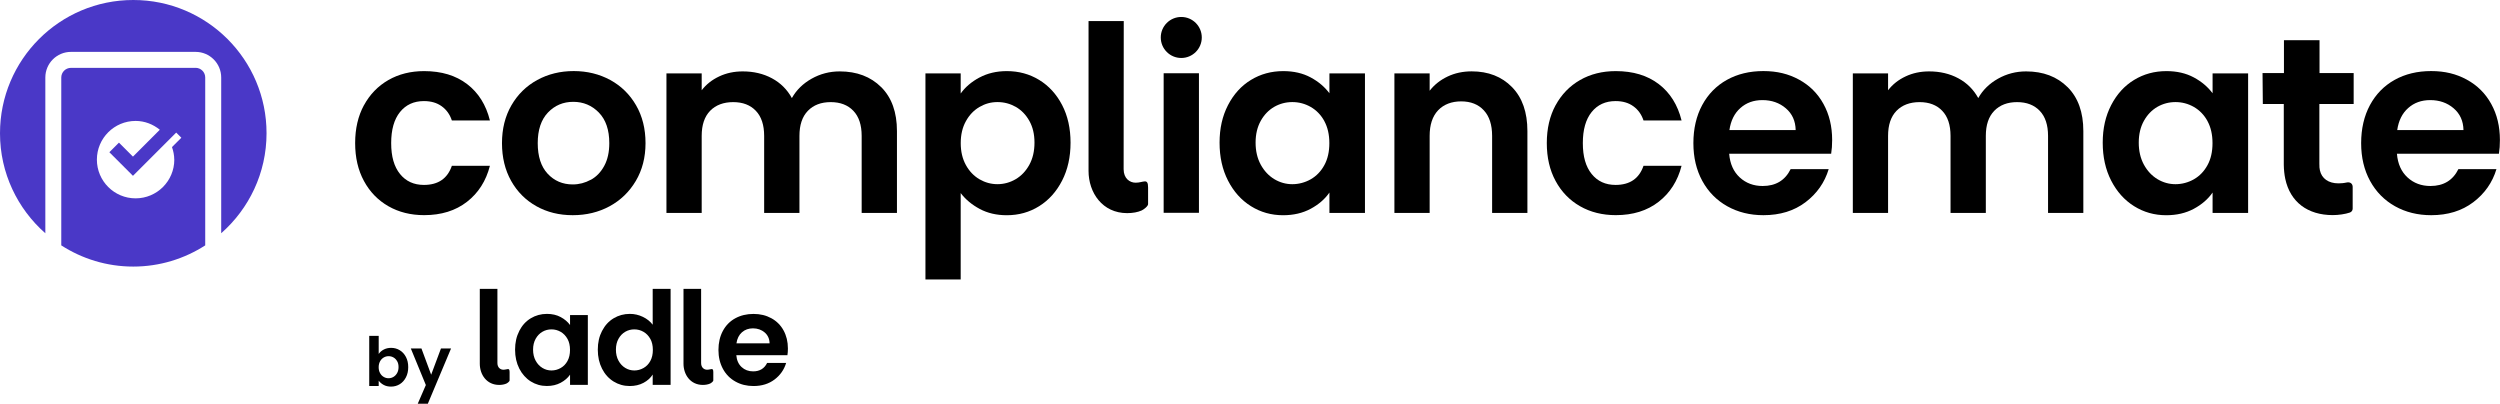 <?xml version="1.0" encoding="UTF-8"?><svg id="Layer_1" xmlns="http://www.w3.org/2000/svg" viewBox="0 0 607.14 98.05"><defs><style>.cls-1{fill:#4a38c7;}</style></defs><path d="M126.11,80.36c.68-1.33,1.61-2.35,2.79-3.06,1.17-.71,2.49-1.07,3.94-1.07,1.27,0,2.37.26,3.32.77.95.51,1.71,1.15,2.28,1.93v-2.42h4.32v16.96h-4.32v-2.48c-.55.8-1.31,1.45-2.28,1.97-.97.52-2.09.78-3.35.78-1.43,0-2.73-.37-3.9-1.1-1.17-.73-2.1-1.77-2.79-3.11-.68-1.34-1.03-2.87-1.03-4.61s.34-3.23,1.03-4.56ZM137.82,82.31c-.41-.74-.96-1.32-1.65-1.72-.69-.4-1.44-.6-2.24-.6s-1.53.19-2.2.58c-.67.39-1.22.95-1.64,1.7-.42.75-.63,1.63-.63,2.65s.21,1.91.63,2.68c.42.77.97,1.35,1.65,1.76.68.41,1.41.61,2.19.61s1.54-.2,2.24-.6,1.25-.97,1.65-1.71c.41-.74.61-1.64.61-2.68s-.2-1.93-.61-2.68Z"/><path d="M146.22,80.36c.68-1.33,1.62-2.35,2.8-3.06,1.18-.71,2.5-1.07,3.95-1.07,1.1,0,2.15.24,3.15.72,1,.48,1.8,1.12,2.39,1.91v-8.71h4.35v23.32h-4.35v-2.51c-.53.84-1.28,1.51-2.24,2.02s-2.07.77-3.34.77c-1.43,0-2.74-.37-3.92-1.1s-2.12-1.77-2.8-3.11c-.68-1.34-1.03-2.87-1.03-4.61s.34-3.23,1.03-4.56ZM157.94,82.31c-.41-.74-.96-1.32-1.65-1.72-.69-.4-1.44-.6-2.24-.6s-1.53.19-2.2.58c-.67.39-1.22.95-1.64,1.7-.42.75-.63,1.63-.63,2.65s.21,1.91.63,2.68c.42.77.97,1.35,1.65,1.76.68.41,1.41.61,2.19.61s1.54-.2,2.24-.6,1.25-.97,1.65-1.71c.41-.74.61-1.64.61-2.68s-.2-1.93-.61-2.68Z"/><path d="M191.22,86.27h-12.4c.1,1.22.53,2.18,1.29,2.88.75.69,1.68,1.04,2.79,1.04,1.59,0,2.73-.68,3.4-2.05h4.62c-.49,1.63-1.43,2.98-2.82,4.03-1.39,1.05-3.09,1.58-5.11,1.58-1.63,0-3.1-.36-4.39-1.09-1.3-.72-2.31-1.75-3.03-3.08-.72-1.33-1.09-2.86-1.09-4.59s.36-3.3,1.07-4.62c.71-1.33,1.71-2.35,3-3.06,1.29-.71,2.77-1.07,4.44-1.07s3.06.35,4.33,1.04c1.27.69,2.27,1.68,2.97,2.96.7,1.28,1.06,2.74,1.06,4.39,0,.61-.04,1.16-.12,1.65ZM186.9,83.39c-.02-1.1-.42-1.98-1.19-2.65-.78-.66-1.73-1-2.85-1-1.06,0-1.95.32-2.68.96-.72.64-1.17,1.54-1.33,2.68h8.05Z"/><path d="M116.52,70.15h4.28v18c-.01,1.11.72,1.64,1.45,1.64.95,0,1.51-.62,1.51.58,0,.79,0,1.57,0,2.01,0,.27-.54.66-.78.77-.47.21-1.08.33-1.76.33-3.02,0-4.69-2.49-4.7-5.13v-18.21Z"/><path d="M165.99,70.15h4.28v18c-.01,1.11.72,1.64,1.45,1.64.95,0,1.51-.62,1.51.58,0,.79,0,1.57,0,2.01,0,.27-.54.66-.78.77-.47.21-1.08.33-1.76.33-3.02,0-4.69-2.49-4.7-5.13v-18.21Z"/><path d="M88.39,25.56c1.43-2.63,3.41-4.67,5.93-6.12,2.53-1.45,5.42-2.17,8.69-2.17,4.2,0,7.68,1.05,10.43,3.15,2.75,2.1,4.6,5.05,5.54,8.84h-9.24c-.49-1.47-1.31-2.62-2.48-3.46-1.16-.84-2.6-1.25-4.31-1.25-2.45,0-4.38.89-5.81,2.66-1.43,1.77-2.14,4.29-2.14,7.55s.71,5.72,2.14,7.49c1.43,1.77,3.36,2.66,5.81,2.66,3.47,0,5.73-1.55,6.79-4.65h9.24c-.94,3.67-2.79,6.59-5.57,8.75-2.78,2.16-6.24,3.24-10.4,3.24-3.26,0-6.16-.72-8.69-2.17-2.53-1.45-4.51-3.49-5.93-6.12-1.43-2.63-2.14-5.7-2.14-9.21s.71-6.58,2.14-9.21Z"/><path d="M130.29,50.09c-2.61-1.45-4.66-3.5-6.15-6.15-1.49-2.65-2.23-5.71-2.23-9.18s.76-6.52,2.29-9.18c1.53-2.65,3.62-4.7,6.27-6.15,2.65-1.45,5.61-2.17,8.87-2.17s6.22.73,8.87,2.17c2.65,1.45,4.74,3.5,6.27,6.15,1.53,2.65,2.29,5.71,2.29,9.18s-.79,6.53-2.36,9.18c-1.57,2.65-3.69,4.7-6.36,6.15-2.67,1.45-5.66,2.17-8.96,2.17s-6.2-.72-8.81-2.17ZM143.48,43.67c1.37-.75,2.46-1.89,3.27-3.4.82-1.51,1.22-3.34,1.22-5.51,0-3.22-.85-5.7-2.54-7.43-1.69-1.73-3.76-2.6-6.21-2.6s-4.5.87-6.15,2.6c-1.65,1.73-2.48,4.21-2.48,7.43s.8,5.7,2.41,7.43c1.61,1.73,3.64,2.6,6.09,2.6,1.55,0,3.01-.38,4.37-1.13Z"/><path d="M214.01,21.16c2.55,2.55,3.82,6.11,3.82,10.68v19.88h-8.57v-18.72c0-2.65-.67-4.68-2.02-6.09-1.35-1.41-3.18-2.11-5.5-2.11s-4.17.7-5.54,2.11c-1.37,1.41-2.05,3.44-2.05,6.09v18.72h-8.57v-18.72c0-2.65-.67-4.68-2.02-6.09-1.34-1.41-3.18-2.11-5.5-2.11s-4.23.7-5.6,2.11c-1.37,1.41-2.05,3.44-2.05,6.09v18.72h-8.56V17.82h8.56v4.1c1.1-1.43,2.52-2.55,4.25-3.36,1.73-.82,3.64-1.22,5.72-1.22,2.65,0,5.02.56,7.1,1.68,2.08,1.12,3.69,2.72,4.83,4.8,1.1-1.96,2.7-3.53,4.8-4.71s4.37-1.77,6.82-1.77c4.16,0,7.52,1.28,10.07,3.82Z"/><path d="M237.87,18.83c1.94-1.04,4.15-1.56,6.64-1.56,2.9,0,5.52.71,7.86,2.14,2.34,1.43,4.2,3.46,5.57,6.09,1.37,2.63,2.05,5.68,2.05,9.15s-.68,6.54-2.05,9.21c-1.37,2.67-3.22,4.74-5.57,6.21-2.35,1.47-4.97,2.2-7.86,2.2-2.49,0-4.68-.51-6.58-1.53-1.9-1.02-3.44-2.3-4.62-3.85v20.98h-8.56V17.82h8.56v4.89c1.1-1.55,2.62-2.85,4.56-3.89ZM249.98,29.35c-.84-1.49-1.94-2.62-3.3-3.4-1.37-.77-2.84-1.16-4.44-1.16s-3.01.4-4.37,1.19c-1.37.8-2.47,1.95-3.3,3.46-.84,1.51-1.25,3.28-1.25,5.32s.42,3.81,1.25,5.32c.83,1.51,1.94,2.66,3.3,3.46,1.37.79,2.82,1.19,4.37,1.19s3.07-.41,4.44-1.22c1.37-.81,2.47-1.98,3.3-3.49.83-1.51,1.25-3.3,1.25-5.38s-.42-3.8-1.25-5.29Z"/><path d="M298.23,25.53c1.37-2.65,3.22-4.69,5.57-6.12,2.34-1.43,4.96-2.14,7.86-2.14,2.53,0,4.74.51,6.64,1.53,1.9,1.02,3.41,2.31,4.56,3.85v-4.83h8.63v33.89h-8.63v-4.95c-1.1,1.59-2.62,2.91-4.56,3.95-1.94,1.04-4.17,1.56-6.7,1.56-2.85,0-5.45-.73-7.8-2.2-2.35-1.47-4.2-3.54-5.57-6.21-1.37-2.67-2.05-5.74-2.05-9.21s.68-6.46,2.05-9.12ZM321.63,29.41c-.82-1.49-1.92-2.63-3.3-3.43-1.39-.79-2.88-1.19-4.47-1.19s-3.06.39-4.41,1.16c-1.34.78-2.44,1.91-3.27,3.4-.83,1.49-1.25,3.25-1.25,5.29s.42,3.82,1.25,5.35c.84,1.53,1.94,2.7,3.3,3.52,1.37.82,2.83,1.22,4.37,1.22s3.08-.4,4.47-1.19c1.38-.79,2.49-1.94,3.3-3.43.82-1.49,1.22-3.27,1.22-5.35s-.41-3.86-1.22-5.35Z"/><path d="M367.21,21.16c2.49,2.55,3.73,6.11,3.73,10.68v19.88h-8.57v-18.72c0-2.69-.67-4.76-2.02-6.21-1.34-1.45-3.18-2.17-5.5-2.17s-4.23.73-5.6,2.17c-1.37,1.45-2.05,3.52-2.05,6.21v18.72h-8.56V17.82h8.56v4.22c1.14-1.47,2.6-2.62,4.37-3.46,1.77-.84,3.72-1.25,5.84-1.25,4.04,0,7.3,1.28,9.79,3.82Z"/><path d="M377.79,25.56c1.43-2.63,3.41-4.67,5.93-6.12,2.53-1.45,5.42-2.17,8.69-2.17,4.2,0,7.68,1.05,10.43,3.15,2.75,2.1,4.6,5.05,5.54,8.84h-9.24c-.49-1.47-1.31-2.62-2.48-3.46-1.16-.84-2.6-1.25-4.31-1.25-2.45,0-4.38.89-5.81,2.66-1.43,1.77-2.14,4.29-2.14,7.55s.71,5.72,2.14,7.49c1.43,1.77,3.36,2.66,5.81,2.66,3.47,0,5.73-1.55,6.79-4.65h9.24c-.94,3.67-2.79,6.59-5.57,8.75-2.78,2.16-6.24,3.24-10.4,3.24-3.26,0-6.16-.72-8.69-2.17-2.53-1.45-4.51-3.49-5.93-6.12-1.43-2.63-2.14-5.7-2.14-9.21s.71-6.58,2.14-9.21Z"/><path d="M444.72,37.34h-24.78c.2,2.45,1.06,4.36,2.57,5.75,1.51,1.39,3.37,2.08,5.57,2.08,3.18,0,5.44-1.37,6.79-4.1h9.24c-.98,3.26-2.86,5.94-5.63,8.04-2.78,2.1-6.18,3.15-10.22,3.15-3.26,0-6.19-.72-8.78-2.17-2.59-1.45-4.61-3.5-6.06-6.15-1.45-2.65-2.17-5.71-2.17-9.18s.71-6.59,2.14-9.24c1.43-2.65,3.43-4.69,5.99-6.12,2.57-1.43,5.53-2.14,8.87-2.14s6.11.69,8.66,2.08c2.55,1.39,4.53,3.36,5.93,5.9,1.41,2.55,2.11,5.47,2.11,8.78,0,1.22-.08,2.32-.24,3.3ZM436.09,31.59c-.04-2.2-.84-3.97-2.39-5.29-1.55-1.33-3.45-1.99-5.69-1.99-2.12,0-3.91.64-5.35,1.93-1.45,1.28-2.33,3.07-2.66,5.35h16.09Z"/><path d="M502.13,21.16c2.55,2.55,3.82,6.11,3.82,10.68v19.88h-8.57v-18.72c0-2.65-.67-4.68-2.02-6.09-1.35-1.41-3.18-2.11-5.5-2.11s-4.17.7-5.54,2.11c-1.37,1.41-2.05,3.44-2.05,6.09v18.72h-8.57v-18.72c0-2.65-.67-4.68-2.02-6.09-1.34-1.41-3.18-2.11-5.5-2.11s-4.23.7-5.6,2.11c-1.37,1.41-2.05,3.44-2.05,6.09v18.72h-8.56V17.82h8.56v4.1c1.1-1.43,2.52-2.55,4.25-3.36,1.73-.82,3.64-1.22,5.72-1.22,2.65,0,5.02.56,7.1,1.68,2.08,1.12,3.69,2.72,4.83,4.8,1.1-1.96,2.7-3.53,4.8-4.71s4.37-1.77,6.82-1.77c4.16,0,7.52,1.28,10.07,3.82Z"/><path d="M512.71,25.53c1.37-2.65,3.22-4.69,5.57-6.12,2.34-1.43,4.96-2.14,7.86-2.14,2.53,0,4.74.51,6.64,1.53,1.9,1.02,3.41,2.31,4.56,3.85v-4.83h8.63v33.89h-8.63v-4.95c-1.1,1.59-2.62,2.91-4.56,3.95-1.94,1.04-4.17,1.56-6.7,1.56-2.85,0-5.45-.73-7.8-2.2-2.35-1.47-4.2-3.54-5.57-6.21-1.37-2.67-2.05-5.74-2.05-9.21s.68-6.46,2.05-9.12ZM536.11,29.41c-.82-1.49-1.92-2.63-3.3-3.43-1.39-.79-2.88-1.19-4.47-1.19s-3.06.39-4.41,1.16c-1.34.78-2.44,1.91-3.27,3.4-.83,1.49-1.25,3.25-1.25,5.29s.42,3.82,1.25,5.35c.84,1.53,1.94,2.7,3.3,3.52,1.37.82,2.83,1.22,4.37,1.22s3.08-.4,4.47-1.19c1.38-.79,2.49-1.94,3.3-3.43.82-1.49,1.22-3.27,1.22-5.35s-.41-3.86-1.22-5.35Z"/><path d="M606.89,37.34h-24.78c.2,2.45,1.06,4.36,2.57,5.75,1.51,1.39,3.37,2.08,5.57,2.08,3.18,0,5.44-1.37,6.79-4.1h9.24c-.98,3.26-2.86,5.94-5.63,8.04-2.78,2.1-6.18,3.15-10.22,3.15-3.26,0-6.19-.72-8.78-2.17-2.59-1.45-4.61-3.5-6.06-6.15-1.45-2.65-2.17-5.71-2.17-9.18s.71-6.59,2.14-9.24c1.43-2.65,3.43-4.69,5.99-6.12,2.57-1.43,5.53-2.14,8.87-2.14s6.11.69,8.66,2.08c2.55,1.39,4.53,3.36,5.93,5.9,1.41,2.55,2.11,5.47,2.11,8.78,0,1.22-.08,2.32-.24,3.3ZM598.27,31.59c-.04-2.2-.84-3.97-2.39-5.29-1.55-1.33-3.45-1.99-5.69-1.99-2.12,0-3.91.64-5.35,1.93-1.45,1.28-2.33,3.07-2.66,5.35h16.09Z"/><path d="M264.36,5.12h8.55l-.03,35.97c0,2.23,1.46,3.28,2.92,3.28,1.9,0,3.02-1.24,3.02,1.17,0,1.57,0,3.13,0,4.02,0,.53-1.07,1.33-1.56,1.55-.93.42-2.15.65-3.52.65-6.03,0-9.38-4.98-9.38-10.25V5.12Z"/><path d="M563.28,39.94c-.02.49.02.98.12,1.41.43,2.02,2.11,3.18,4.5,3.18.57,0,1.3-.05,1.95-.2.98-.23,1.51.35,1.51,1.06,0,.56,0,3.68,0,5.27,0,.44-.27.82-.69.96-1.1.38-2.75.62-4.14.62-6.12,0-10.34-3.18-11.54-8.81-.22-1.04-.34-2.2-.36-3.43v-14.74h-5.09l-.07-7.52h5.2v-7.98s8.64,0,8.64,0v7.98h8.29v7.52s-8.33,0-8.33,0v14.68Z"/><path d="M291.17,17.79v33.89h-8.57V17.79h8.57Z"/><circle cx="286.88" cy="9.1" r="4.98"/><path d="M93.2,84.89c.52-.27,1.12-.41,1.78-.41.78,0,1.48.19,2.11.58.63.38,1.13.93,1.5,1.64.37.71.55,1.53.55,2.46s-.18,1.76-.55,2.47c-.37.72-.87,1.28-1.5,1.67s-1.34.59-2.11.59c-.68,0-1.28-.13-1.78-.4-.51-.27-.92-.62-1.23-1.04v1.3h-2.3v-12.18h2.3v4.39c.3-.44.7-.79,1.23-1.07ZM96.45,87.73c-.22-.4-.52-.71-.89-.92-.37-.21-.76-.31-1.19-.31s-.81.11-1.18.32c-.37.22-.67.52-.89.93-.22.41-.34.88-.34,1.43s.11,1.03.34,1.43c.22.41.52.72.89.93.37.22.76.32,1.18.32s.82-.11,1.19-.33c.37-.22.66-.53.89-.94s.34-.89.34-1.45-.11-1.03-.34-1.42Z"/><path d="M109.54,84.63l-5.64,13.42h-2.45l1.97-4.54-3.65-8.88h2.58l2.36,6.37,2.38-6.37h2.45Z"/><path class="cls-1" d="M32.37,0C14.49,0,0,14.49,0,32.37c0,9.68,4.27,18.35,11.01,24.28V18.82c0-3.43,2.79-6.22,6.22-6.22h30.27c3.43,0,6.22,2.79,6.22,6.22v37.82c6.74-5.93,11.01-14.6,11.01-24.28C64.74,14.49,50.24,0,32.37,0Z"/><path class="cls-1" d="M47.5,16.48h-30.27c-1.3,0-2.35,1.05-2.35,2.35v40.76c5.05,3.25,11.04,5.15,17.48,5.15s12.44-1.91,17.48-5.15V18.82c0-1.3-1.05-2.35-2.35-2.35ZM42.33,38.77c0,5.19-4.21,9.4-9.4,9.4s-9.4-4.21-9.4-9.4,4.21-9.4,9.4-9.4c2.24,0,4.27.83,5.88,2.14l-6.52,6.53-3.4-3.4-2.33,2.33,5.73,5.73,10.5-10.5,1.25,1.25-2.27,2.27c.33.96.55,1.98.55,3.06Z"/></svg>